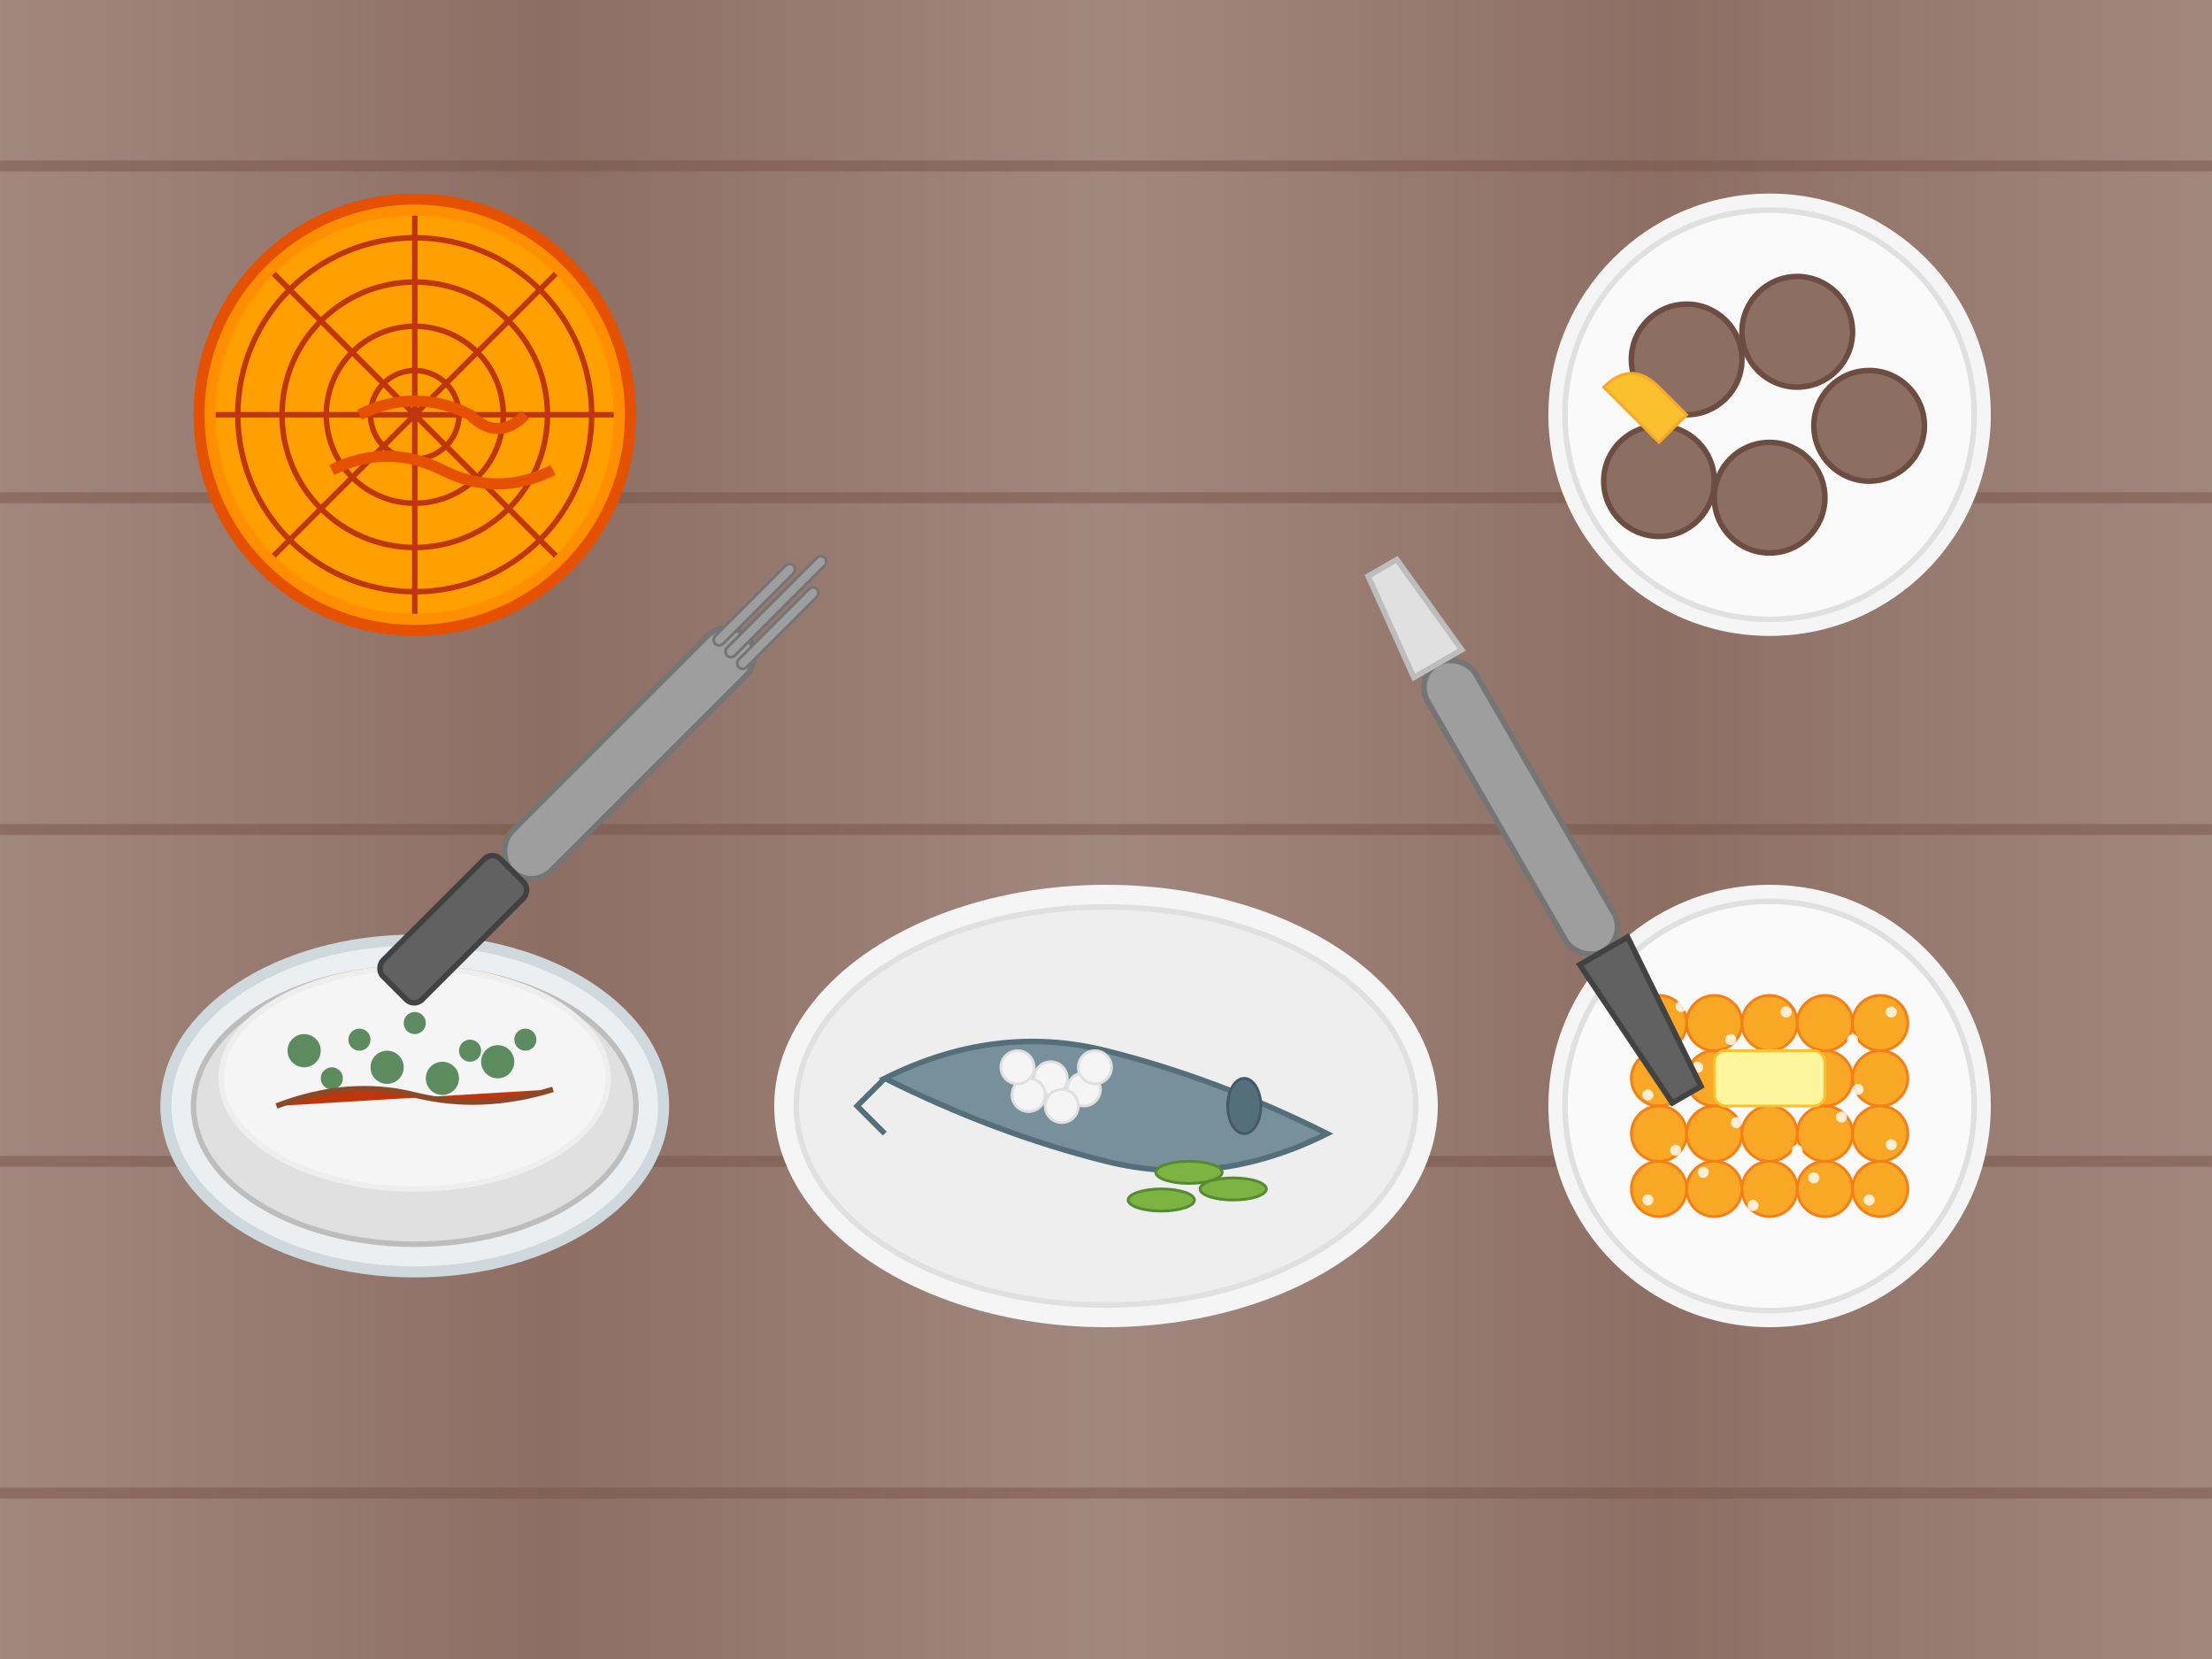 <svg xmlns="http://www.w3.org/2000/svg" width="400" height="300" viewBox="0 0 400 300">
  <rect x="0" y="0" width="400" height="300" fill="#333333" stroke="none"/>
  <defs>
    <linearGradient id="wooden-table" x1="0%" y1="0%" x2="100%" y2="0%">
      <stop offset="0%" stop-color="#a1887f"/>
      <stop offset="25%" stop-color="#8d6e63"/>
      <stop offset="50%" stop-color="#a1887f"/>
      <stop offset="75%" stop-color="#8d6e63"/>
      <stop offset="100%" stop-color="#a1887f"/>
    </linearGradient>
  </defs>
  
  <!-- Wooden table background -->
  <rect width="400" height="300" fill="url(#wooden-table)"/>
  
  <!-- Wooden texture lines -->
  <line x1="0" y1="30" x2="400" y2="30" stroke="#795548" stroke-width="2" opacity="0.5"/>
  <line x1="0" y1="90" x2="400" y2="90" stroke="#795548" stroke-width="2" opacity="0.5"/>
  <line x1="0" y1="150" x2="400" y2="150" stroke="#795548" stroke-width="2" opacity="0.5"/>
  <line x1="0" y1="210" x2="400" y2="210" stroke="#795548" stroke-width="2" opacity="0.5"/>
  <line x1="0" y1="270" x2="400" y2="270" stroke="#795548" stroke-width="2" opacity="0.5"/>
  
  <!-- Stroopwafel -->
  <g transform="translate(75, 75)">
    <circle cx="0" cy="0" r="40" fill="#e65100"/>
    <circle cx="0" cy="0" r="38" fill="#ff8f00"/>
    <circle cx="0" cy="0" r="36" fill="#ffa000"/>
    
    <!-- Waffle pattern -->
    <g stroke="#bf360c" stroke-width="1" fill="none">
      <circle cx="0" cy="0" r="8"/>
      <circle cx="0" cy="0" r="16"/>
      <circle cx="0" cy="0" r="24"/>
      <circle cx="0" cy="0" r="32"/>
      
      <!-- Radial lines -->
      <line x1="0" y1="0" x2="0" y2="-36"/>
      <line x1="0" y1="0" x2="36" y2="0"/>
      <line x1="0" y1="0" x2="0" y2="36"/>
      <line x1="0" y1="0" x2="-36" y2="0"/>
      <line x1="0" y1="0" x2="25.5" y2="-25.5"/>
      <line x1="0" y1="0" x2="25.5" y2="25.5"/>
      <line x1="0" y1="0" x2="-25.5" y2="25.5"/>
      <line x1="0" y1="0" x2="-25.5" y2="-25.5"/>
    </g>
    
    <!-- Syrup effect -->
    <path d="M-10,0 Q0,-5 10,0 Q15,5 20,0" fill="none" stroke="#e65100" stroke-width="2"/>
    <path d="M-15,10 Q-5,5 5,10 Q15,15 25,10" fill="none" stroke="#e65100" stroke-width="2"/>
  </g>
  
  <!-- Herring with onions -->
  <g transform="translate(200, 200)">
    <!-- Plate -->
    <ellipse cx="0" cy="0" rx="60" ry="40" fill="#f5f5f5"/>
    <ellipse cx="0" cy="0" rx="56" ry="36" fill="#eeeeee" stroke="#e0e0e0" stroke-width="1"/>
    
    <!-- Herring -->
    <path d="M-40,-5 Q-20,-15 0,-10 Q20,-5 40,5 Q20,15 0,10 Q-20,5 -40,-5 Z" fill="#78909c" stroke="#546e7a" stroke-width="1"/>
    
    <!-- Fish details -->
    <ellipse cx="25" cy="0" rx="3" ry="5" fill="#546e7a" stroke="#455a64" stroke-width="0.5"/>
    <path d="M-40,-5 L-45,0 L-40,5" fill="none" stroke="#546e7a" stroke-width="1"/>
    
    <!-- Chopped onions -->
    <g transform="translate(-10, -5)">
      <circle cx="0" cy="0" r="3" fill="#f5f5f5" stroke="#e0e0e0" stroke-width="0.5"/>
      <circle cx="6" cy="2" r="3" fill="#f5f5f5" stroke="#e0e0e0" stroke-width="0.5"/>
      <circle cx="-4" cy="3" r="3" fill="#f5f5f5" stroke="#e0e0e0" stroke-width="0.5"/>
      <circle cx="2" cy="5" r="3" fill="#f5f5f5" stroke="#e0e0e0" stroke-width="0.5"/>
      <circle cx="8" cy="-2" r="3" fill="#f5f5f5" stroke="#e0e0e0" stroke-width="0.5"/>
      <circle cx="-6" cy="-2" r="3" fill="#f5f5f5" stroke="#e0e0e0" stroke-width="0.5"/>
    </g>
    
    <!-- Pickle slices -->
    <g transform="translate(15, 12)">
      <ellipse cx="0" cy="0" rx="6" ry="2" fill="#7cb342" stroke="#558b2f" stroke-width="0.5"/>
      <ellipse cx="8" cy="3" rx="6" ry="2" fill="#7cb342" stroke="#558b2f" stroke-width="0.5"/>
      <ellipse cx="-5" cy="5" rx="6" ry="2" fill="#7cb342" stroke="#558b2f" stroke-width="0.5"/>
    </g>
  </g>
  
  <!-- Bitterballen -->
  <g transform="translate(320, 75)">
    <!-- Plate -->
    <circle cx="0" cy="0" r="40" fill="#f5f5f5"/>
    <circle cx="0" cy="0" r="37" fill="#fafafa" stroke="#e0e0e0" stroke-width="1"/>
    
    <!-- Bitterballen -->
    <g>
      <circle cx="-15" cy="-10" r="10" fill="#8d6e63" stroke="#6d4c41" stroke-width="1"/>
      <circle cx="5" cy="-15" r="10" fill="#8d6e63" stroke="#6d4c41" stroke-width="1"/>
      <circle cx="18" cy="2" r="10" fill="#8d6e63" stroke="#6d4c41" stroke-width="1"/>
      <circle cx="0" cy="15" r="10" fill="#8d6e63" stroke="#6d4c41" stroke-width="1"/>
      <circle cx="-20" cy="12" r="10" fill="#8d6e63" stroke="#6d4c41" stroke-width="1"/>
    </g>
    
    <!-- Mustard -->
    <path d="M-30,-5 Q-25,-10 -20,-5 L-15,0 L-20,5 Q-25,0 -30,-5 Z" fill="#fbc02d" stroke="#f9a825" stroke-width="0.5"/>
  </g>
  
  <!-- Poffertjes -->
  <g transform="translate(320, 200)">
    <!-- Plate -->
    <circle cx="0" cy="0" r="40" fill="#f5f5f5"/>
    <circle cx="0" cy="0" r="37" fill="#fafafa" stroke="#e0e0e0" stroke-width="1"/>
    
    <!-- Poffertjes -->
    <g fill="#f9a825" stroke="#f57f17" stroke-width="0.5">
      <circle cx="-20" cy="-15" r="5"/>
      <circle cx="-10" cy="-15" r="5"/>
      <circle cx="0" cy="-15" r="5"/>
      <circle cx="10" cy="-15" r="5"/>
      <circle cx="20" cy="-15" r="5"/>
      
      <circle cx="-20" cy="-5" r="5"/>
      <circle cx="-10" cy="-5" r="5"/>
      <circle cx="0" cy="-5" r="5"/>
      <circle cx="10" cy="-5" r="5"/>
      <circle cx="20" cy="-5" r="5"/>
      
      <circle cx="-20" cy="5" r="5"/>
      <circle cx="-10" cy="5" r="5"/>
      <circle cx="0" cy="5" r="5"/>
      <circle cx="10" cy="5" r="5"/>
      <circle cx="20" cy="5" r="5"/>
      
      <circle cx="-20" cy="15" r="5"/>
      <circle cx="-10" cy="15" r="5"/>
      <circle cx="0" cy="15" r="5"/>
      <circle cx="10" cy="15" r="5"/>
      <circle cx="20" cy="15" r="5"/>
    </g>
    
    <!-- Powdered sugar -->
    <g fill="white" opacity="0.8">
      <circle cx="-16" cy="-18" r="1"/>
      <circle cx="-7" cy="-12" r="1"/>
      <circle cx="3" cy="-17" r="1"/>
      <circle cx="15" cy="-12" r="1"/>
      <circle cx="22" cy="-17" r="1"/>
      
      <circle cx="-22" cy="-2" r="1"/>
      <circle cx="-13" cy="-7" r="1"/>
      <circle cx="-5" cy="-2" r="1"/>
      <circle cx="7" cy="-8" r="1"/>
      <circle cx="16" cy="-3" r="1"/>
      
      <circle cx="-17" cy="8" r="1"/>
      <circle cx="-6" cy="3" r="1"/>
      <circle cx="5" cy="8" r="1"/>
      <circle cx="13" cy="2" r="1"/>
      <circle cx="22" cy="7" r="1"/>
      
      <circle cx="-22" cy="17" r="1"/>
      <circle cx="-12" cy="12" r="1"/>
      <circle cx="-3" cy="18" r="1"/>
      <circle cx="8" cy="13" r="1"/>
      <circle cx="18" cy="17" r="1"/>
    </g>
    
    <!-- Butter -->
    <rect x="-10" y="-10" width="20" height="10" rx="2" fill="#fff59d" stroke="#fbc02d" stroke-width="0.5"/>
  </g>
  
  <!-- Stamppot -->
  <g transform="translate(75, 200)">
    <!-- Bowl -->
    <ellipse cx="0" cy="0" rx="45" ry="30" fill="#eceff1" stroke="#cfd8dc" stroke-width="2"/>
    <ellipse cx="0" cy="0" rx="40" ry="25" fill="#e0e0e0" stroke="#bdbdbd" stroke-width="1"/>
    
    <!-- Stamppot (mashed potatoes) -->
    <ellipse cx="0" cy="-5" rx="35" ry="20" fill="#f5f5f5" stroke="#eeeeee" stroke-width="1"/>
    
    <!-- Kale/veggies mixed in -->
    <g fill="#1b5e20" opacity="0.7">
      <circle cx="-20" cy="-10" r="3"/>
      <circle cx="-15" cy="-5" r="2"/>
      <circle cx="-10" cy="-12" r="2"/>
      <circle cx="-5" cy="-7" r="3"/>
      <circle cx="0" cy="-15" r="2"/>
      <circle cx="5" cy="-5" r="3"/>
      <circle cx="10" cy="-10" r="2"/>
      <circle cx="15" cy="-8" r="3"/>
      <circle cx="20" cy="-12" r="2"/>
    </g>
    
    <!-- Sausage on top -->
    <path d="M-25,0 Q-12,-5 0,-2 Q12,1 25,-3" fill="#bf360c" stroke="#8d4925" stroke-width="1"/>
  </g>
  
  <!-- Fork -->
  <g transform="translate(135, 115) rotate(45)">
    <rect x="-5" y="0" width="10" height="60" rx="5" fill="#9e9e9e" stroke="#757575" stroke-width="1"/>
    <rect x="-5" y="60" width="10" height="30" rx="2" fill="#616161" stroke="#424242" stroke-width="1"/>
    
    <!-- Fork tines -->
    <rect x="-4" y="-15" width="2" height="20" rx="1" fill="#9e9e9e" stroke="#757575" stroke-width="0.5"/>
    <rect x="-1" y="-20" width="2" height="25" rx="1" fill="#9e9e9e" stroke="#757575" stroke-width="0.5"/>
    <rect x="2" y="-15" width="2" height="20" rx="1" fill="#9e9e9e" stroke="#757575" stroke-width="0.5"/>
  </g>
  
  <!-- Knife -->
  <g transform="translate(260, 120) rotate(-30)">
    <rect x="-5" y="0" width="10" height="60" rx="5" fill="#9e9e9e" stroke="#757575" stroke-width="1"/>
    <path d="M-5,60 L5,60 L3,90 L-3,90 Z" fill="#616161" stroke="#424242" stroke-width="1"/>
    <path d="M-3,-20 L3,-20 L5,0 L-5,0 Z" fill="#e0e0e0" stroke="#bdbdbd" stroke-width="1"/>
  </g>
</svg>
